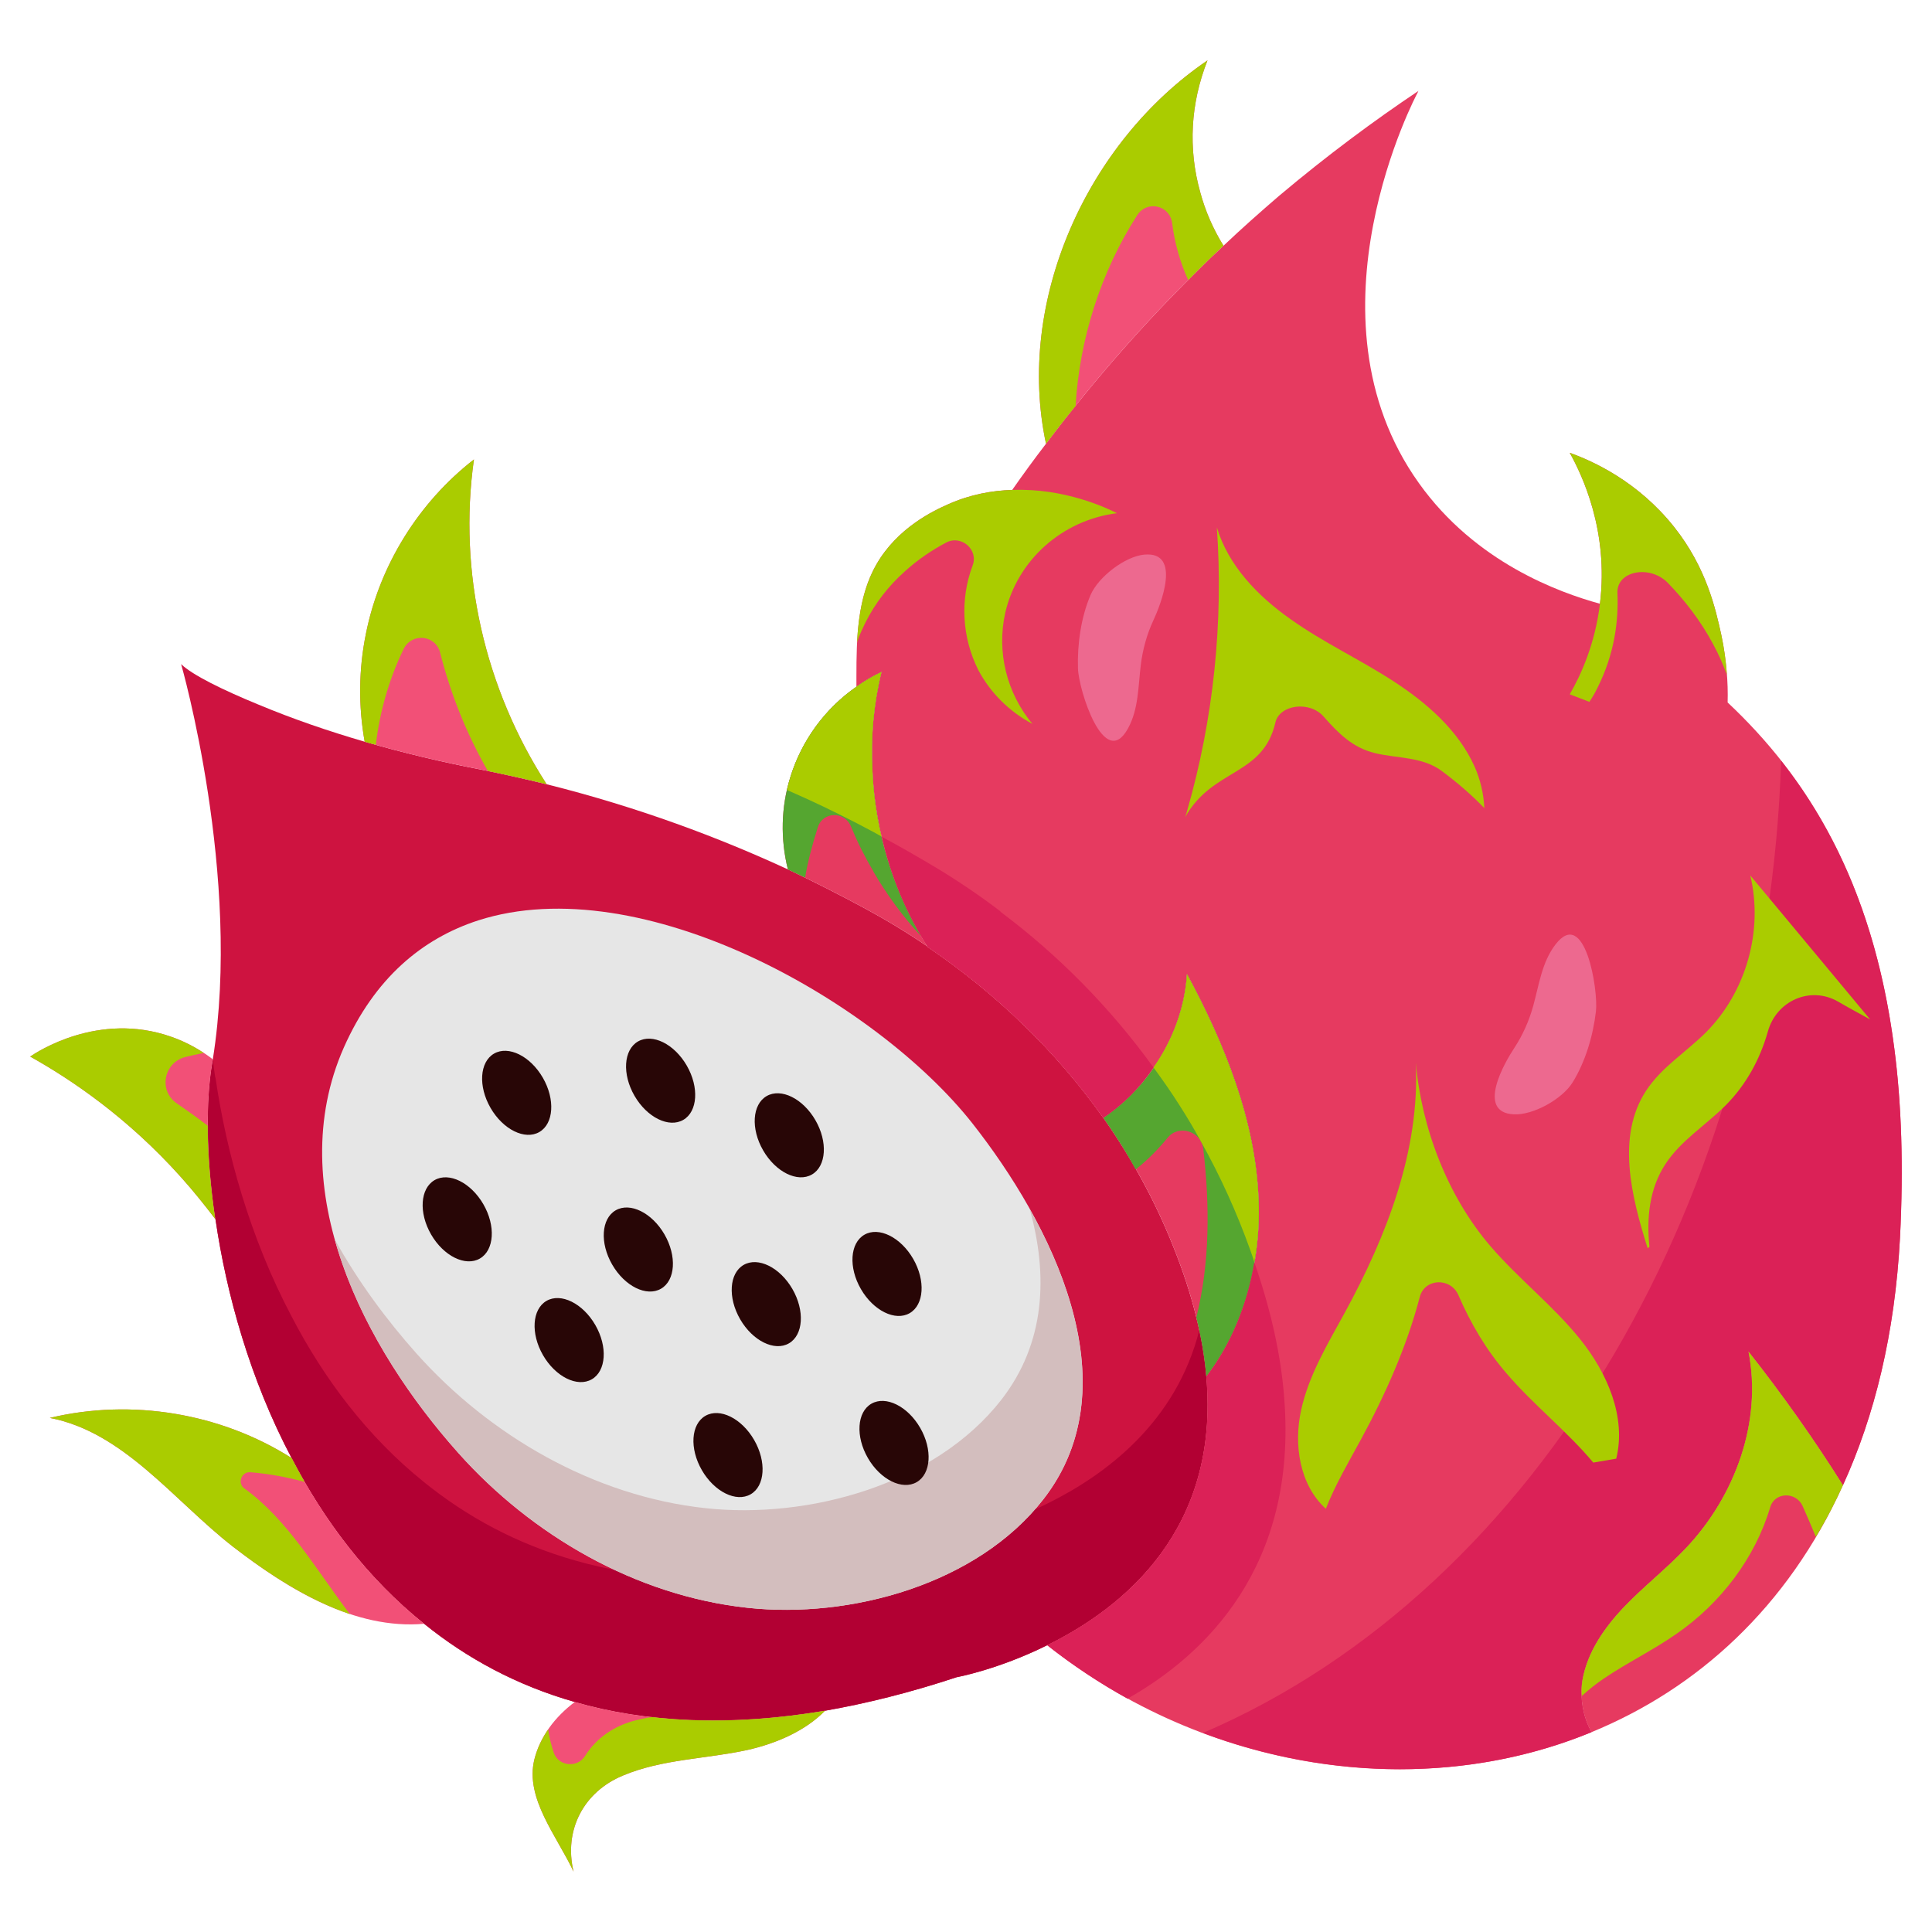 <svg width="512" viewBox="0 0 64 64" height="512" id="Flat" xmlns="http://www.w3.org/2000/svg"><path fill="#ce1340" d="m39.96 45.6c.45 5.06-2.73 7.65-5.27 8.9-1.63.81-3 1.06-3 1.06-1.54.51-2.99.87-4.36 1.11-3.21.54-5.96.38-8.29-.29-1.93-.55-3.58-1.45-4.99-2.59-1.88-1.51-3.32-3.43-4.39-5.49-1.38-2.61-2.16-5.44-2.52-7.9v-.01l-.01-.01c-.31-2.1-.31-3.94-.1-5.16.01-.04.01-.09.02-.13.97-6.07-1.05-13.09-1.05-13.09.37.36 1.39.86 2.56 1.34 1.15.48 2.32.88 3.52 1.23 1.28.37 2.58.68 3.89.93.73.15 1.45.31 2.14.48 3.04.76 5.72 1.77 7.99 2.82.91.43 1.75.86 2.53 1.28.72.39 1.42.81 2.09 1.27v.01l.01.01c2.26 1.53 4.25 3.45 5.82 5.66.92 1.31 1.71 2.74 2.31 4.25.65 1.61.99 3.05 1.1 4.32z"></path><path fill="#b20033" d="m34.69 54.5c-1.63.81-3 1.06-3 1.06-1.54.51-2.99.87-4.36 1.11-3.21.54-5.96.38-8.29-.29-1.93-.55-3.58-1.45-4.99-2.59-1.88-1.51-3.32-3.43-4.39-5.49-1.38-2.61-2.16-5.44-2.52-7.9v-.01l-.01-.01c-.31-2.1-.31-3.94-.1-5.16.01-.04.01-.09.02-.13.02.2.05.4.08.6l.01.01v.01c.36 2.46 1.14 5.29 2.52 7.9 1.07 2.06 2.51 3.98 4.39 5.49 1.41 1.14 3.06 2.04 4.99 2.59 2.33.67 5.08.83 8.29.29 1.37-.24 2.82-.6 4.36-1.11 0 0 1.37-.25 3-1.06 1.95-.96 4.27-2.7 5.04-5.75.11.54.19 1.05.23 1.54.45 5.06-2.73 7.65-5.27 8.9z"></path><path fill="#e6e6e6" d="m32.21 37.21c2.58 3.28 5.35 8.61 2.35 12.46-2.2 2.82-6.4 3.96-9.8 3.59-3.7-.4-7.14-2.4-9.57-5.12-3.12-3.49-5.87-8.75-3.8-13.44 1.02-2.3 2.6-3.61 4.45-4.21 5.41-1.74 13.19 2.69 16.37 6.72z"></path><path fill="#d3bebe" d="m34.56 49.67c-2.2 2.82-6.4 3.96-9.8 3.59-3.7-.4-7.14-2.4-9.57-5.12-1.74-1.95-3.37-4.44-4.1-7.08.77 1.39 1.72 2.67 2.71 3.78 2.43 2.72 5.87 4.72 9.57 5.12 3.4.37 7.6-.77 9.8-3.59 1.47-1.89 1.55-4.14.94-6.32 1.71 3.05 2.69 6.75.45 9.62z"></path><g fill="#280606"><path d="m14.396 39.093c-.478.276-.53 1.082-.116 1.799s1.138 1.075 1.616.799.53-1.082.116-1.799c-.415-.717-1.138-1.075-1.616-.799z"></path><path d="m16.366 34.902c-.478.276-.53 1.082-.116 1.799s1.138 1.075 1.616.799.53-1.082.116-1.799-1.138-1.075-1.616-.799z"></path><path d="m21.134 34.5c-.478.276-.53 1.082-.116 1.799s1.138 1.075 1.616.799.53-1.082.116-1.799-1.138-1.075-1.616-.799z"></path><path d="m17.988 44.892c.414.717 1.138 1.075 1.616.799s.53-1.082.116-1.799-1.138-1.075-1.616-.799-.53 1.082-.116 1.799z"></path><path d="m20.28 41.892c.414.717 1.138 1.075 1.616.799s.53-1.082.116-1.799-1.138-1.075-1.616-.799c-.479.276-.531 1.082-.116 1.799z"></path><path d="m26.896 38.907c.478-.276.53-1.082.116-1.799s-1.138-1.075-1.616-.799-.53 1.082-.116 1.799 1.137 1.075 1.616.799z"></path><path d="m24.518 43.701c.414.717 1.138 1.075 1.616.799s.53-1.082.116-1.799-1.138-1.075-1.616-.799-.53 1.082-.116 1.799z"></path><path d="m23.366 46.902c-.478.276-.53 1.082-.116 1.799s1.138 1.075 1.616.799.53-1.082.116-1.799-1.138-1.075-1.616-.799z"></path><path d="m28.866 46.5c-.478.276-.53 1.082-.116 1.799s1.138 1.075 1.616.799.53-1.082.116-1.799-1.138-1.075-1.616-.799z"></path><path d="m28.634 40.902c-.478.276-.53 1.082-.116 1.799s1.138 1.075 1.616.799.53-1.082.116-1.799-1.138-1.075-1.616-.799z"></path></g><path fill="#e63a60" d="m57.92 44.77c1.12 1.42 2.17 2.9 3.13 4.43-1.83 4.05-4.84 6.75-8.33 8.18-.29-.51-.39-1.14-.3-1.72.16-.93.73-1.75 1.38-2.43s1.41-1.27 2.06-1.96c1.62-1.72 2.52-4.18 2.06-6.5z"></path><path fill="#e63a60" d="m57.23 23.27c2.61 2.45 4.8 5.88 5.52 11.45.24 1.84.31 3.92.19 6.28-.17 3.18-.84 5.9-1.89 8.2-.96-1.53-2.01-3.01-3.13-4.43.46 2.32-.44 4.78-2.06 6.5-.65.69-1.41 1.28-2.06 1.96s-1.22 1.5-1.38 2.43c-.09.58.01 1.21.3 1.72-5.73 2.36-12.77 1.28-18.03-2.88 2.54-1.25 5.72-3.84 5.27-8.9 1.26-1.63 1.82-3.81 1.73-5.89-.1-2.59-1.13-5.15-2.37-7.44-.12 1.9-1.2 3.7-2.77 4.76-1.57-2.21-3.56-4.13-5.82-5.66l-.01-.01v-.01c-1.1-1.73-1.73-3.77-1.82-5.82 0-.01 0-.01 0-.01-.06-1.1.04-2.2.3-3.26-.29.14-.57.3-.83.49 0-.11 0-.23 0-.34 0-1.27.03-2.61.66-3.71.7-1.22 1.89-1.78 2.39-2 .72-.32 1.44-.45 2.11-.47.35-.5.72-1.01 1.12-1.53 1.58-2.1 3.52-4.35 5.88-6.56.59-.56 1.21-1.11 1.85-1.66 1.58-1.33 3.13-2.48 4.61-3.47-.01.01-.02.03-.03.06-.01.01-3.93 7.37.04 12.93 1.88 2.64 4.66 3.63 6 4 .3-2.42-.6-4.28-1-5 .78.28 2.26.95 3.46 2.46 1.07 1.35 1.37 2.71 1.56 3.57.17.82.23 1.58.21 2.24z"></path><path fill="#db2157" d="m62.75 34.72c-.549-4.247-1.955-7.245-3.748-9.518-.457 14.323-7.932 27.388-19.154 32.205 4.228 1.586 8.869 1.622 12.872-.027-.29-.51-.39-1.14-.3-1.72.16-.93.73-1.75 1.38-2.43s1.41-1.27 2.06-1.96c1.62-1.72 2.52-4.18 2.06-6.5 1.12 1.42 2.17 2.9 3.13 4.43 1.05-2.3 1.72-5.02 1.89-8.2.12-2.36.05-4.44-.19-6.28z"></path><path fill="#ac0" d="m61.05 49.2c-.27.6-.57 1.17-.9 1.71-.14-.35-.29-.69-.44-1.03-.22-.47-.92-.46-1.07.05-.5 1.68-1.64 3.18-3.1 4.19-.77.54-1.64.96-2.42 1.49-.25.17-.49.36-.72.57-.02-.18-.01-.35.02-.52.16-.93.73-1.75 1.38-2.43s1.41-1.27 2.06-1.96c1.62-1.72 2.52-4.18 2.06-6.5 1.12 1.42 2.17 2.9 3.13 4.43z"></path><path fill="#ac0" d="m61.95 33.77c-.36-.2-.72-.39-1.06-.59-.92-.53-2.05-.03-2.33 1-.26.92-.73 1.77-1.4 2.44-.66.66-1.48 1.16-1.99 1.94-.53.81-.63 1.77-.53 2.74l-.06.05c-.54-1.72-1.04-3.71-.05-5.22.51-.78 1.33-1.28 1.99-1.94 1.32-1.33 1.9-3.36 1.46-5.19 1.33 1.6 2.65 3.18 3.97 4.77z"></path><path fill="#ac0" d="m53.54 48.32-.76.13c-.88-1.05-1.98-1.91-2.87-2.95-.66-.76-1.19-1.65-1.6-2.6-.26-.59-1.12-.56-1.28.07-.43 1.64-1.14 3.23-1.95 4.72-.41.75-.85 1.5-1.16 2.29-.87-.79-1.07-2.12-.82-3.26.25-1.16.88-2.2 1.45-3.24 1.39-2.55 2.49-5.37 2.35-8.28.19 2.18 1.06 4.44 2.48 6.09.93 1.08 2.08 1.97 2.97 3.08s1.53 2.57 1.19 3.95z"></path><path fill="#ac0" d="m33.3 20.3c-.29 1.3.05 2.66.9 3.68-.75-.4-1.38-1.01-1.79-1.78-.55-1.09-.61-2.35-.19-3.47.2-.53-.39-1.03-.89-.75-.45.24-.92.55-1.37.96-.5.45-.96 1.01-1.31 1.72-.07.15-.17.35-.26.61.05-.9.2-1.8.64-2.57.7-1.22 1.89-1.78 2.39-2 .72-.32 1.44-.45 2.11-.47 1.74-.07 3.16.61 3.47.77-1.82.23-3.3 1.56-3.7 3.3z"></path><path fill="#ac0" d="m57.2 22.35c-.11-.32-.26-.66-.45-1.01-.42-.79-.95-1.46-1.49-2.02-.6-.63-1.72-.41-1.68.33.04.92-.1 2.02-.66 3.13-.08.17-.17.32-.27.47l-.65-.25c.37-.64.84-1.67 1-3 .3-2.42-.6-4.28-1-5 .78.28 2.26.95 3.46 2.46 1.07 1.35 1.37 2.71 1.56 3.57.1.46.16.91.18 1.32z"></path><path fill="#ac0" d="m49.17 26.77c-.42-.44-.9-.85-1.41-1.23-.643-.479-1.475-.412-2.217-.593-.74-.181-1.207-.656-1.703-1.217-.46-.52-1.45-.39-1.59.2-.41 1.79-2.08 1.51-2.99 3.14.03-.08.05-.15.07-.23.87-3.03 1.2-6.22.98-9.37.38 1.27 1.36 2.28 2.44 3.04 1.08.77 2.29 1.33 3.4 2.05s2.16 1.63 2.7 2.84c.19.43.3.9.32 1.37z"></path><path fill="#f25077" d="m39.76 6.37c.17.63.43 1.22.77 1.77-2.36 2.21-4.3 4.46-5.88 6.56-1.01-4.72 1.35-9.98 5.35-12.7-.56 1.42-.65 2.91-.24 4.37z"></path><path fill="#ac0" d="m40.53 8.14c-.41.38-.8.76-1.17 1.14-.27-.6-.45-1.24-.53-1.88-.07-.6-.83-.78-1.16-.27-1.2 1.87-1.91 4.09-2.04 6.32-.35.42-.67.84-.98 1.25-1.01-4.72 1.35-9.98 5.35-12.7-.56 1.42-.65 2.91-.24 4.37.17.63.43 1.22.77 1.77z"></path><path fill="#e63a60" d="m28.9 25.53c.09 2.05.72 4.09 1.82 5.82-.67-.46-1.37-.88-2.09-1.27-.78-.42-1.62-.85-2.53-1.28-.25-1-.23-2.07.08-3.05.37-1.21 1.15-2.28 2.19-3 .26-.19.54-.35.83-.49-.26 1.06-.36 2.16-.3 3.26z"></path><path fill="#55a630" d="m28.93 28.87c0-.01 0-.01 0-.01-.28-.47-.53-.97-.74-1.48-.21-.52-.94-.5-1.1.03-.17.53-.33 1.12-.42 1.66-.19-.09-.38-.18-.57-.27-.25-1-.23-2.07.08-3.05.37-1.21 1.15-2.28 2.19-3 .26-.19.54-.35.83-.49-.26 1.06-.36 2.16-.3 3.26v.01c.08 1.92.64 3.83 1.62 5.49-.61-.65-1.14-1.38-1.59-2.15z"></path><path fill="#e63a60" d="m41.69 39.71c.09 2.08-.47 4.26-1.73 5.89-.11-1.27-.45-2.71-1.1-4.32-.6-1.51-1.39-2.94-2.31-4.25 1.57-1.06 2.65-2.86 2.77-4.76 1.24 2.29 2.27 4.85 2.37 7.44z"></path><path fill="#55a630" d="m39.96 45.6c-.05-.61-.16-1.27-.33-1.96.45-1.79.45-3.71.23-5.58-.07-.59-.82-.83-1.19-.36-.31.38-.66.73-1.05 1.04-.32-.59-.68-1.16-1.07-1.71 1.57-1.06 2.65-2.86 2.77-4.76 1.24 2.29 2.27 4.85 2.37 7.44.09 2.08-.47 4.26-1.73 5.89z"></path><path fill="#ac0" d="m28.9 25.53c.03.73.13 1.47.3 2.18-.24-.14-.5-.27-.76-.41-.75-.39-1.54-.77-2.37-1.13.03-.14.07-.28.11-.42.37-1.21 1.15-2.28 2.19-3 .26-.19.54-.35.83-.49-.26 1.06-.36 2.16-.3 3.26z"></path><path fill="#ac0" d="m41.69 39.71c.03.7-.01 1.41-.14 2.1-.04-.13-.08-.26-.13-.39-.45-1.26-1-2.47-1.64-3.61-.22-.41-.46-.81-.71-1.2-.27-.43-.56-.84-.86-1.25.64-.91 1.04-1.98 1.11-3.09 1.24 2.29 2.27 4.85 2.37 7.44z"></path><path fill="#f25077" d="m14.05 53.79c-2.29.2-4.49-1.13-6.34-2.56-1.97-1.54-3.61-3.79-6.06-4.26 2.71-.65 5.66-.16 8.01 1.33 1.07 2.06 2.51 3.98 4.39 5.49z"></path><path fill="#ac0" d="m11.59 53.47c-1.39-.47-2.7-1.33-3.88-2.24-1.97-1.54-3.61-3.79-6.06-4.26 2.71-.65 5.66-.16 8.01 1.33.14.26.28.53.43.79-.59-.16-1.19-.27-1.79-.32-.3-.03-.45.37-.2.54 1.43 1.03 2.38 2.7 3.49 4.16z"></path><path fill="#f25077" d="m19.04 56.38c2.33.67 5.08.83 8.29.29-.65.67-1.63 1.09-2.57 1.3-1.37.3-2.83.3-4.13.85-1.3.54-1.96 1.81-1.63 3.18-.56-1.19-1.61-2.43-1.3-3.71.19-.77.69-1.42 1.34-1.91z"></path><path fill="#ac0" d="m27.33 56.67c-.65.67-1.63 1.09-2.57 1.3-1.37.3-2.83.3-4.13.85-1.3.54-1.96 1.81-1.63 3.18-.56-1.19-1.61-2.43-1.3-3.71.09-.36.25-.7.46-1 .03.25.1.51.18.76.15.46.78.53 1.04.12.36-.58.96-1.01 1.71-1.19.17-.04.34-.08.51-.1 1.72.2 3.63.14 5.73-.21z"></path><path fill="#f25077" d="m7.05 35.09c-.01.04-.01.09-.02.13-.21 1.22-.21 3.06.1 5.16-.36-.47-.71-.91-1.13-1.38-1.79-2-3.66-3.25-5-4 .22-.15 2.26-1.5 4.66-.66.55.19 1.01.46 1.39.75z"></path><path fill="#ac0" d="m7.13 40.38c-.36-.47-.71-.91-1.13-1.38-1.79-2-3.66-3.25-5-4 .22-.15 2.26-1.5 4.66-.66.41.14.77.33 1.09.54-.22.04-.43.09-.63.14-.71.2-.87 1.13-.25 1.54.32.22.66.46 1.01.73 0 .91.08 1.97.25 3.09z"></path><path fill="#f25077" d="m18.11 25.98c-.69-.17-1.41-.33-2.14-.48-1.31-.25-2.61-.56-3.89-.93-.21-1.18-.2-2.39.04-3.57.45-2.27 1.75-4.36 3.58-5.78-.53 3.74.36 7.59 2.41 10.76z"></path><path fill="#ac0" d="m18.11 25.98c-.63-.16-1.28-.3-1.95-.44-.7-1.22-1.23-2.54-1.58-3.92-.15-.59-.94-.67-1.21-.12-.48.99-.79 2.07-.92 3.17-.12-.03-.25-.06-.37-.1-.21-1.18-.2-2.39.04-3.57.45-2.27 1.75-4.36 3.58-5.78-.53 3.74.36 7.59 2.41 10.76z"></path><path fill="#db2157" d="m38.21 35.36c-.43.65-1 1.23-1.66 1.67-1.57-2.21-3.56-4.13-5.82-5.66l-.01-.01v-.01c-.71-1.11-1.22-2.35-1.51-3.63.64.34 1.24.69 1.81 1.03.73.44 1.44.92 2.12 1.44v.01l.01.01c1.91 1.43 3.63 3.17 5.06 5.15z"></path><path fill="#db2157" d="m37.35 56.27c-.92-.51-1.81-1.1-2.66-1.77 2.54-1.25 5.72-3.84 5.27-8.9.83-1.08 1.36-2.41 1.59-3.79.58 1.67.89 3.16.99 4.49.45 5.61-2.64 8.53-5.19 9.97z"></path><path fill="#ed698f" d="m38.615 19.227c.052-.497-.083-.912-.708-.855-.637.059-1.521.734-1.781 1.339-.315.734-.441 1.619-.417 2.432.022.717.874 3.405 1.655 1.992.356-.645.338-1.395.428-2.12.062-.5.199-.999.408-1.449.126-.269.364-.844.415-1.339z"></path><path fill="#ed698f" d="m49.565 35.964c-.124.484-.051.915.575.95.639.036 1.613-.502 1.958-1.063.419-.68.674-1.536.769-2.344.084-.713-.366-3.496-1.345-2.213-.447.586-.539 1.331-.734 2.034-.135.486-.344.959-.616 1.373-.164.247-.484.781-.607 1.263z"></path></svg>